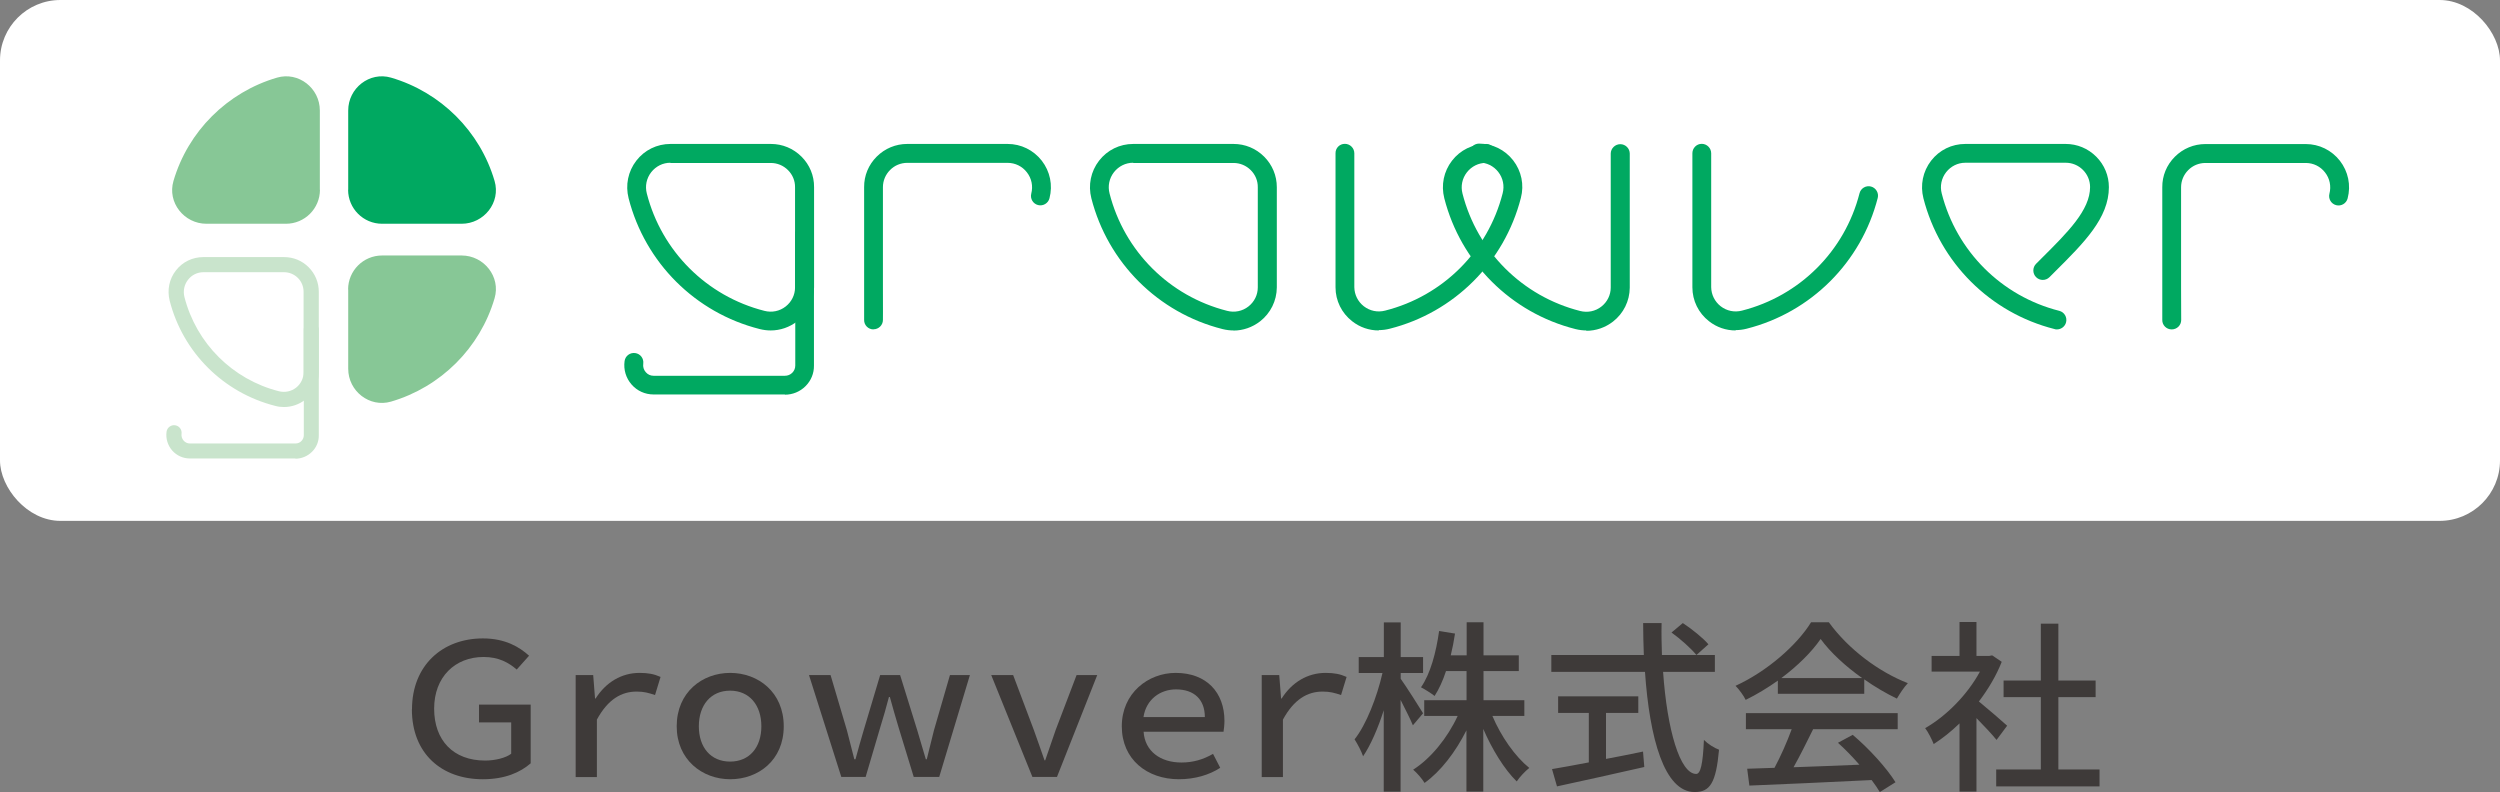 <svg xmlns="http://www.w3.org/2000/svg" id="_&#x30EC;&#x30A4;&#x30E4;&#x30FC;_2" data-name="&#x30EC;&#x30A4;&#x30E4;&#x30FC;_2" viewBox="0 0 216.75 68.67"><rect x="0" y="0" width="216.75" height="68.67" fill="#808080" stroke="none"/><defs><style>      .cls-1 {        fill: #00a961;      }      .cls-2 {        fill: #3e3a39;      }      .cls-3 {        fill: #fff;      }      .cls-4 {        fill: #c9e4cc;      }      .cls-5 {        fill: #87c796;      }    </style></defs><g id="_&#x4F5C;&#x696D;" data-name="&#x4F5C;&#x696D;"><g><g><path class="cls-2" d="M35.72,61.5c0-3.81,2.64-6.15,6.15-6.15,1.94,0,3.17.75,4,1.5l-1.07,1.2c-.69-.59-1.54-1.09-2.87-1.09-2.48,0-4.29,1.73-4.29,4.48s1.66,4.5,4.42,4.5c.85,0,1.78-.22,2.26-.59v-2.72h-2.79v-1.54h4.48v5.09c-.9.78-2.22,1.38-4.15,1.38-3.57,0-6.15-2.22-6.15-6.07Z"></path><path class="cls-2" d="M49.91,58.53h1.52l.16,2.03h.05c.9-1.42,2.26-2.22,3.81-2.22.75,0,1.26.1,1.82.35l-.48,1.57c-.58-.19-.94-.3-1.6-.3-1.3,0-2.48.66-3.44,2.43v4.98h-1.84v-8.83Z"></path><path class="cls-2" d="M58.67,62.97c0-2.95,2.21-4.63,4.64-4.63s4.64,1.68,4.64,4.63-2.21,4.59-4.64,4.59-4.64-1.7-4.64-4.59ZM66.01,62.97c0-1.84-1.04-3.09-2.71-3.09s-2.71,1.25-2.71,3.09,1.04,3.06,2.71,3.06,2.71-1.22,2.71-3.06Z"></path><path class="cls-2" d="M70.15,58.53h1.86l1.42,4.8c.21.85.43,1.66.64,2.5h.1c.22-.83.45-1.63.7-2.48l1.44-4.82h1.73l1.49,4.8c.24.85.5,1.66.74,2.5h.08c.22-.83.4-1.67.62-2.5l1.39-4.8h1.73l-2.66,8.83h-2.21l-1.33-4.35c-.26-.85-.48-1.65-.74-2.58h-.08c-.24.93-.48,1.75-.74,2.59l-1.28,4.34h-2.11l-2.8-8.83Z"></path><path class="cls-2" d="M85.95,58.53h1.89l1.79,4.75c.32.86.62,1.78.93,2.64h.06c.3-.86.62-1.78.91-2.64l1.81-4.75h1.79l-3.49,8.83h-2.13l-3.57-8.83Z"></path><path class="cls-2" d="M105.79,66.57c-.93.61-2.18.99-3.58.99-2.75,0-4.95-1.71-4.95-4.59s2.29-4.63,4.67-4.63c2.69,0,4.23,1.71,4.23,4.16,0,.35-.05.74-.08.94h-6.93c.11,1.7,1.47,2.67,3.28,2.67,1.01,0,1.89-.26,2.74-.75l.62,1.2ZM104.46,62.17c0-1.5-.9-2.4-2.5-2.4-1.36,0-2.59.86-2.82,2.4h5.31Z"></path><path class="cls-2" d="M109.39,58.53h1.52l.16,2.03h.05c.9-1.42,2.26-2.22,3.81-2.22.75,0,1.26.1,1.82.35l-.48,1.57c-.58-.19-.94-.3-1.6-.3-1.3,0-2.48.66-3.44,2.43v4.98h-1.84v-8.83Z"></path><path class="cls-2" d="M122.49,62.87c-.21-.53-.66-1.39-1.06-2.19v7.96h-1.46v-7.06c-.5,1.57-1.14,3.03-1.79,3.99-.14-.42-.48-1.07-.74-1.47,1.01-1.26,1.95-3.68,2.42-5.75h-2.06v-1.38h2.18v-3.01h1.46v3.01h1.94v1.38h-1.94v.5c.43.59,1.65,2.51,1.94,2.99l-.88,1.04ZM129.39,62.07c.75,1.78,1.97,3.52,3.2,4.51-.35.27-.83.78-1.09,1.17-1.07-1.04-2.13-2.77-2.9-4.55v5.43h-1.46v-5.31c-.94,1.87-2.22,3.55-3.63,4.56-.22-.37-.67-.88-.99-1.15,1.52-.96,2.98-2.75,3.86-4.66h-2.9v-1.36h3.67v-2.53h-1.78c-.27.83-.61,1.57-.99,2.16-.26-.21-.86-.59-1.18-.75.82-1.18,1.31-3.02,1.57-4.88l1.38.22c-.1.66-.22,1.28-.37,1.89h1.38v-2.87h1.46v2.87h3.06v1.36h-3.06v2.53h3.54v1.36h-2.75Z"></path><path class="cls-2" d="M144.19,58.25c.35,5.04,1.47,8.85,2.87,8.85.38,0,.58-.86.67-2.95.34.35.9.7,1.31.85-.26,2.88-.78,3.67-2.11,3.67-2.64,0-3.91-4.66-4.31-10.42h-8.12v-1.46h8.02c-.03-.91-.06-1.84-.06-2.77h1.6c-.02.93,0,1.87.03,2.77h4.59v1.46h-4.5ZM139.23,65.8c1.06-.19,2.14-.42,3.22-.64l.11,1.34c-2.66.61-5.52,1.23-7.57,1.68l-.43-1.5c.86-.14,1.97-.35,3.19-.58v-4.29h-2.66v-1.44h6.95v1.44h-2.8v3.99ZM145.9,54.02c.78.51,1.76,1.3,2.22,1.84l-1.04.93c-.45-.56-1.38-1.39-2.16-1.95l.98-.82Z"></path><path class="cls-2" d="M154.14,59.01c-.88.62-1.83,1.2-2.79,1.67-.16-.34-.56-.9-.88-1.22,2.74-1.25,5.35-3.55,6.55-5.51h1.54c1.7,2.35,4.35,4.31,6.85,5.28-.35.37-.69.9-.95,1.34-.93-.45-1.9-1.01-2.83-1.67v1.25h-7.49v-1.15ZM151.39,61.83h13.14v1.39h-7.33c-.53,1.07-1.12,2.27-1.7,3.3,1.78-.06,3.76-.14,5.71-.22-.59-.67-1.23-1.34-1.86-1.9l1.28-.69c1.46,1.23,2.98,2.93,3.71,4.11l-1.36.85c-.18-.3-.42-.66-.71-1.04-3.81.19-7.88.37-10.6.48l-.19-1.46,2.37-.08c.53-.99,1.1-2.27,1.49-3.35h-3.97v-1.39ZM161.45,58.79c-1.44-1.02-2.75-2.22-3.6-3.39-.77,1.12-1.98,2.32-3.41,3.39h7.01Z"></path><path class="cls-2" d="M173.1,64.15c-.37-.46-1.09-1.23-1.74-1.89v6.37h-1.47v-5.91c-.72.7-1.49,1.31-2.24,1.79-.14-.38-.51-1.09-.74-1.38,1.83-1.04,3.67-2.9,4.75-4.9h-4.19v-1.36h2.42v-2.94h1.47v2.94h1.1l.26-.05.83.56c-.48,1.22-1.18,2.38-1.98,3.44.75.61,2.08,1.76,2.45,2.1l-.91,1.22ZM182.03,66.71v1.47h-8.96v-1.47h3.87v-6.27h-3.23v-1.44h3.23v-4.93h1.52v4.93h3.23v1.44h-3.23v6.27h3.57Z"></path></g><rect class="cls-3" x="0" y="0" width="216.75" height="45.16" rx="5.24" ry="5.24"></rect><g><g><path class="cls-5" d="M27.73,16.46c0-2.04,0-4.75,0-6.88,0-1.94-1.85-3.39-3.71-2.85-4.31,1.26-7.72,4.65-8.98,8.96-.55,1.86.92,3.71,2.86,3.71h6.89c1.63,0,2.95-1.32,2.95-2.95Z"></path><path class="cls-1" d="M30.19,16.46c0-2.04,0-4.75,0-6.88,0-1.94,1.85-3.39,3.71-2.85,4.31,1.26,7.72,4.65,8.98,8.96.55,1.86-.92,3.71-2.86,3.71h-6.89c-1.63,0-2.95-1.32-2.95-2.95Z"></path><path class="cls-5" d="M30.19,25.09c0,2.04,0,4.75,0,6.88,0,1.94,1.85,3.39,3.71,2.85,4.31-1.26,7.72-4.65,8.98-8.96.55-1.86-.92-3.71-2.86-3.71h-6.89c-1.63,0-2.95,1.32-2.95,2.95Z"></path><g><path class="cls-4" d="M24.62,35.29c-.25,0-.51-.03-.76-.1-4.49-1.14-8-4.63-9.15-9.12-.23-.92-.04-1.88.54-2.62.57-.74,1.44-1.16,2.38-1.16h7c.81,0,1.56.31,2.13.88.57.57.88,1.33.88,2.13v6.98c0,.93-.43,1.79-1.17,2.37-.54.42-1.19.64-1.86.64ZM17.64,23.6c-.53,0-1.02.24-1.34.66-.33.42-.44.97-.31,1.49,1.03,4.02,4.17,7.15,8.19,8.17.52.13,1.07.02,1.49-.31.41-.32.65-.81.65-1.33v-6.98c0-.45-.17-.88-.49-1.2s-.75-.5-1.2-.5h-7Z"></path><path class="cls-4" d="M25.62,39.75h-9.16c-.59,0-1.14-.25-1.53-.69-.39-.45-.57-1.04-.49-1.63.05-.36.39-.61.74-.56.36.05.61.38.56.74-.03.21.04.43.18.59.14.16.33.25.54.25h9.16c.19,0,.38-.07.51-.21.14-.14.21-.32.21-.51v-9.14c-.01-.36.28-.66.64-.66h0c.36,0,.66.29.66.66v9.14c.01.54-.2,1.06-.59,1.44-.38.38-.9.6-1.44.6Z"></path></g></g><g><path class="cls-1" d="M66.82,28.65c-.31,0-.63-.04-.95-.12-5.59-1.41-9.94-5.76-11.37-11.34-.29-1.14-.05-2.33.67-3.26.71-.92,1.79-1.45,2.96-1.45h8.71c1,0,1.94.39,2.65,1.1.71.71,1.1,1.65,1.09,2.65v8.68c-.01,1.16-.54,2.23-1.45,2.94-.67.52-1.48.8-2.31.8ZM58.13,14.11c-.66,0-1.26.3-1.67.82-.41.53-.55,1.2-.38,1.85,1.28,5,5.19,8.9,10.19,10.17.65.17,1.33.03,1.85-.38.51-.4.81-1,.81-1.65v-8.68c.01-.56-.21-1.09-.61-1.49-.4-.4-.93-.62-1.49-.62h-8.71Z"></path><path class="cls-1" d="M106.94,28.65c-.31,0-.63-.04-.95-.12-5.59-1.41-9.94-5.76-11.37-11.34-.29-1.14-.05-2.33.67-3.26.71-.92,1.79-1.45,2.96-1.45h8.7c1,0,1.94.39,2.65,1.1s1.1,1.65,1.1,2.65v8.69c-.01,1.16-.54,2.23-1.45,2.94-.67.52-1.48.8-2.31.8ZM98.25,14.11c-.66,0-1.26.3-1.67.82-.41.53-.55,1.2-.38,1.85,1.28,5,5.18,8.9,10.19,10.17.65.17,1.33.03,1.85-.38.51-.4.81-1,.81-1.65v-8.68c.01-.56-.21-1.09-.61-1.49-.4-.4-.93-.62-1.49-.62h-8.7ZM109.89,16.23h0,0Z"></path><path class="cls-1" d="M178.33,28.56c-.07,0-.13,0-.2-.03-5.59-1.41-9.94-5.76-11.37-11.34-.29-1.14-.05-2.33.67-3.26.71-.92,1.79-1.45,2.96-1.45h8.7c1,0,1.94.39,2.65,1.1s1.1,1.65,1.1,2.65c0,2.67-2.15,4.81-4.64,7.29l-.51.51c-.32.32-.84.32-1.16,0-.32-.32-.32-.84,0-1.16l.52-.52c2.23-2.22,4.16-4.14,4.16-6.13,0-.56-.22-1.09-.62-1.49-.4-.4-.93-.62-1.49-.62h-8.7c-.66,0-1.26.3-1.67.82-.41.53-.55,1.2-.38,1.85,1.28,5,5.18,8.9,10.19,10.17.44.11.7.56.59.99-.09.37-.43.62-.79.62Z"></path><path class="cls-1" d="M150.48,28.65c-.83,0-1.64-.27-2.31-.8-.91-.71-1.44-1.78-1.44-2.94v-11.62c0-.45.36-.82.81-.82h0c.45,0,.82.37.82.82v11.61c.01.65.31,1.25.82,1.65.53.41,1.2.55,1.85.38,5-1.27,8.91-5.16,10.19-10.17.11-.44.56-.7.99-.59s.7.56.59.99c-1.43,5.58-5.79,9.93-11.37,11.34-.31.08-.63.12-.95.12Z"></path><path class="cls-1" d="M137.54,28.65c-.31,0-.63-.04-.95-.12-5.59-1.41-9.94-5.76-11.37-11.34-.29-1.14-.05-2.33.67-3.26.71-.92,1.79-1.45,2.96-1.45.45,0,.82.37.82.82s-.37.82-.82.82c-.66,0-1.26.3-1.67.82-.41.53-.55,1.2-.38,1.85,1.28,5,5.19,8.9,10.19,10.17.65.17,1.33.03,1.85-.38.51-.4.81-1,.81-1.65v-11.61c0-.45.38-.82.83-.82h0c.45,0,.82.37.82.82v11.62c-.01,1.16-.54,2.23-1.45,2.94-.67.52-1.48.8-2.31.8Z"></path><path class="cls-1" d="M119.54,28.65c-.83,0-1.64-.27-2.31-.8-.91-.71-1.44-1.78-1.44-2.94v-11.62c-.01-.45.35-.82.81-.82h0c.45,0,.82.37.82.82v11.61c.01.65.31,1.25.82,1.65.53.41,1.2.55,1.85.38,5.01-1.27,8.91-5.16,10.19-10.17.17-.65.03-1.33-.38-1.85-.4-.52-1.01-.82-1.67-.82-.45,0-.82-.37-.82-.82s.37-.82.82-.82c1.16,0,2.24.53,2.96,1.45.72.93.97,2.12.67,3.26-1.43,5.58-5.79,9.93-11.37,11.34-.31.08-.63.12-.95.12Z"></path><path class="cls-1" d="M75.73,28.56h0c-.45,0-.82-.37-.81-.82,0,0,0-.91,0-2.82v-8.69c-.01-1,.38-1.94,1.09-2.65s1.65-1.1,2.65-1.1h8.7c1.16,0,2.24.53,2.96,1.45.72.93.97,2.12.67,3.26-.11.44-.56.7-.99.59-.44-.11-.7-.56-.59-.99.17-.65.03-1.33-.38-1.85-.4-.52-1.01-.82-1.67-.82h-8.7c-.56,0-1.1.22-1.49.62-.4.4-.62.93-.62,1.49v8.68c.01,1.92,0,2.83,0,2.83,0,.45-.37.81-.82.81Z"></path><path class="cls-1" d="M188.28,28.56h0c-.45,0-.82-.37-.81-.82,0,0,0-.91,0-2.82v-8.68c-.01-1,.38-1.94,1.09-2.65s1.65-1.1,2.65-1.1h8.7c1.16,0,2.24.53,2.96,1.45.72.93.97,2.12.67,3.26-.11.44-.56.7-.99.59-.44-.11-.7-.56-.59-.99.17-.65.03-1.33-.38-1.85-.4-.52-1.01-.82-1.67-.82h-8.7c-.56,0-1.1.22-1.49.62-.4.4-.62.93-.62,1.49v8.68c.01,1.92.01,2.83.01,2.83,0,.45-.37.81-.82.81Z"></path><path class="cls-1" d="M68.05,34.2h-11.39c-.73,0-1.42-.31-1.9-.86-.49-.56-.71-1.29-.61-2.03.06-.45.47-.76.92-.7.45.06.76.47.7.92-.04.27.04.54.22.74.17.2.41.31.67.31h11.39c.24,0,.47-.09.64-.26.17-.17.26-.39.26-.63v-11.36c-.01-.45.35-.82.8-.82h0c.45,0,.82.36.82.82v11.36c.01.68-.25,1.31-.73,1.79-.48.48-1.12.74-1.79.74Z"></path></g></g></g></g></svg>
